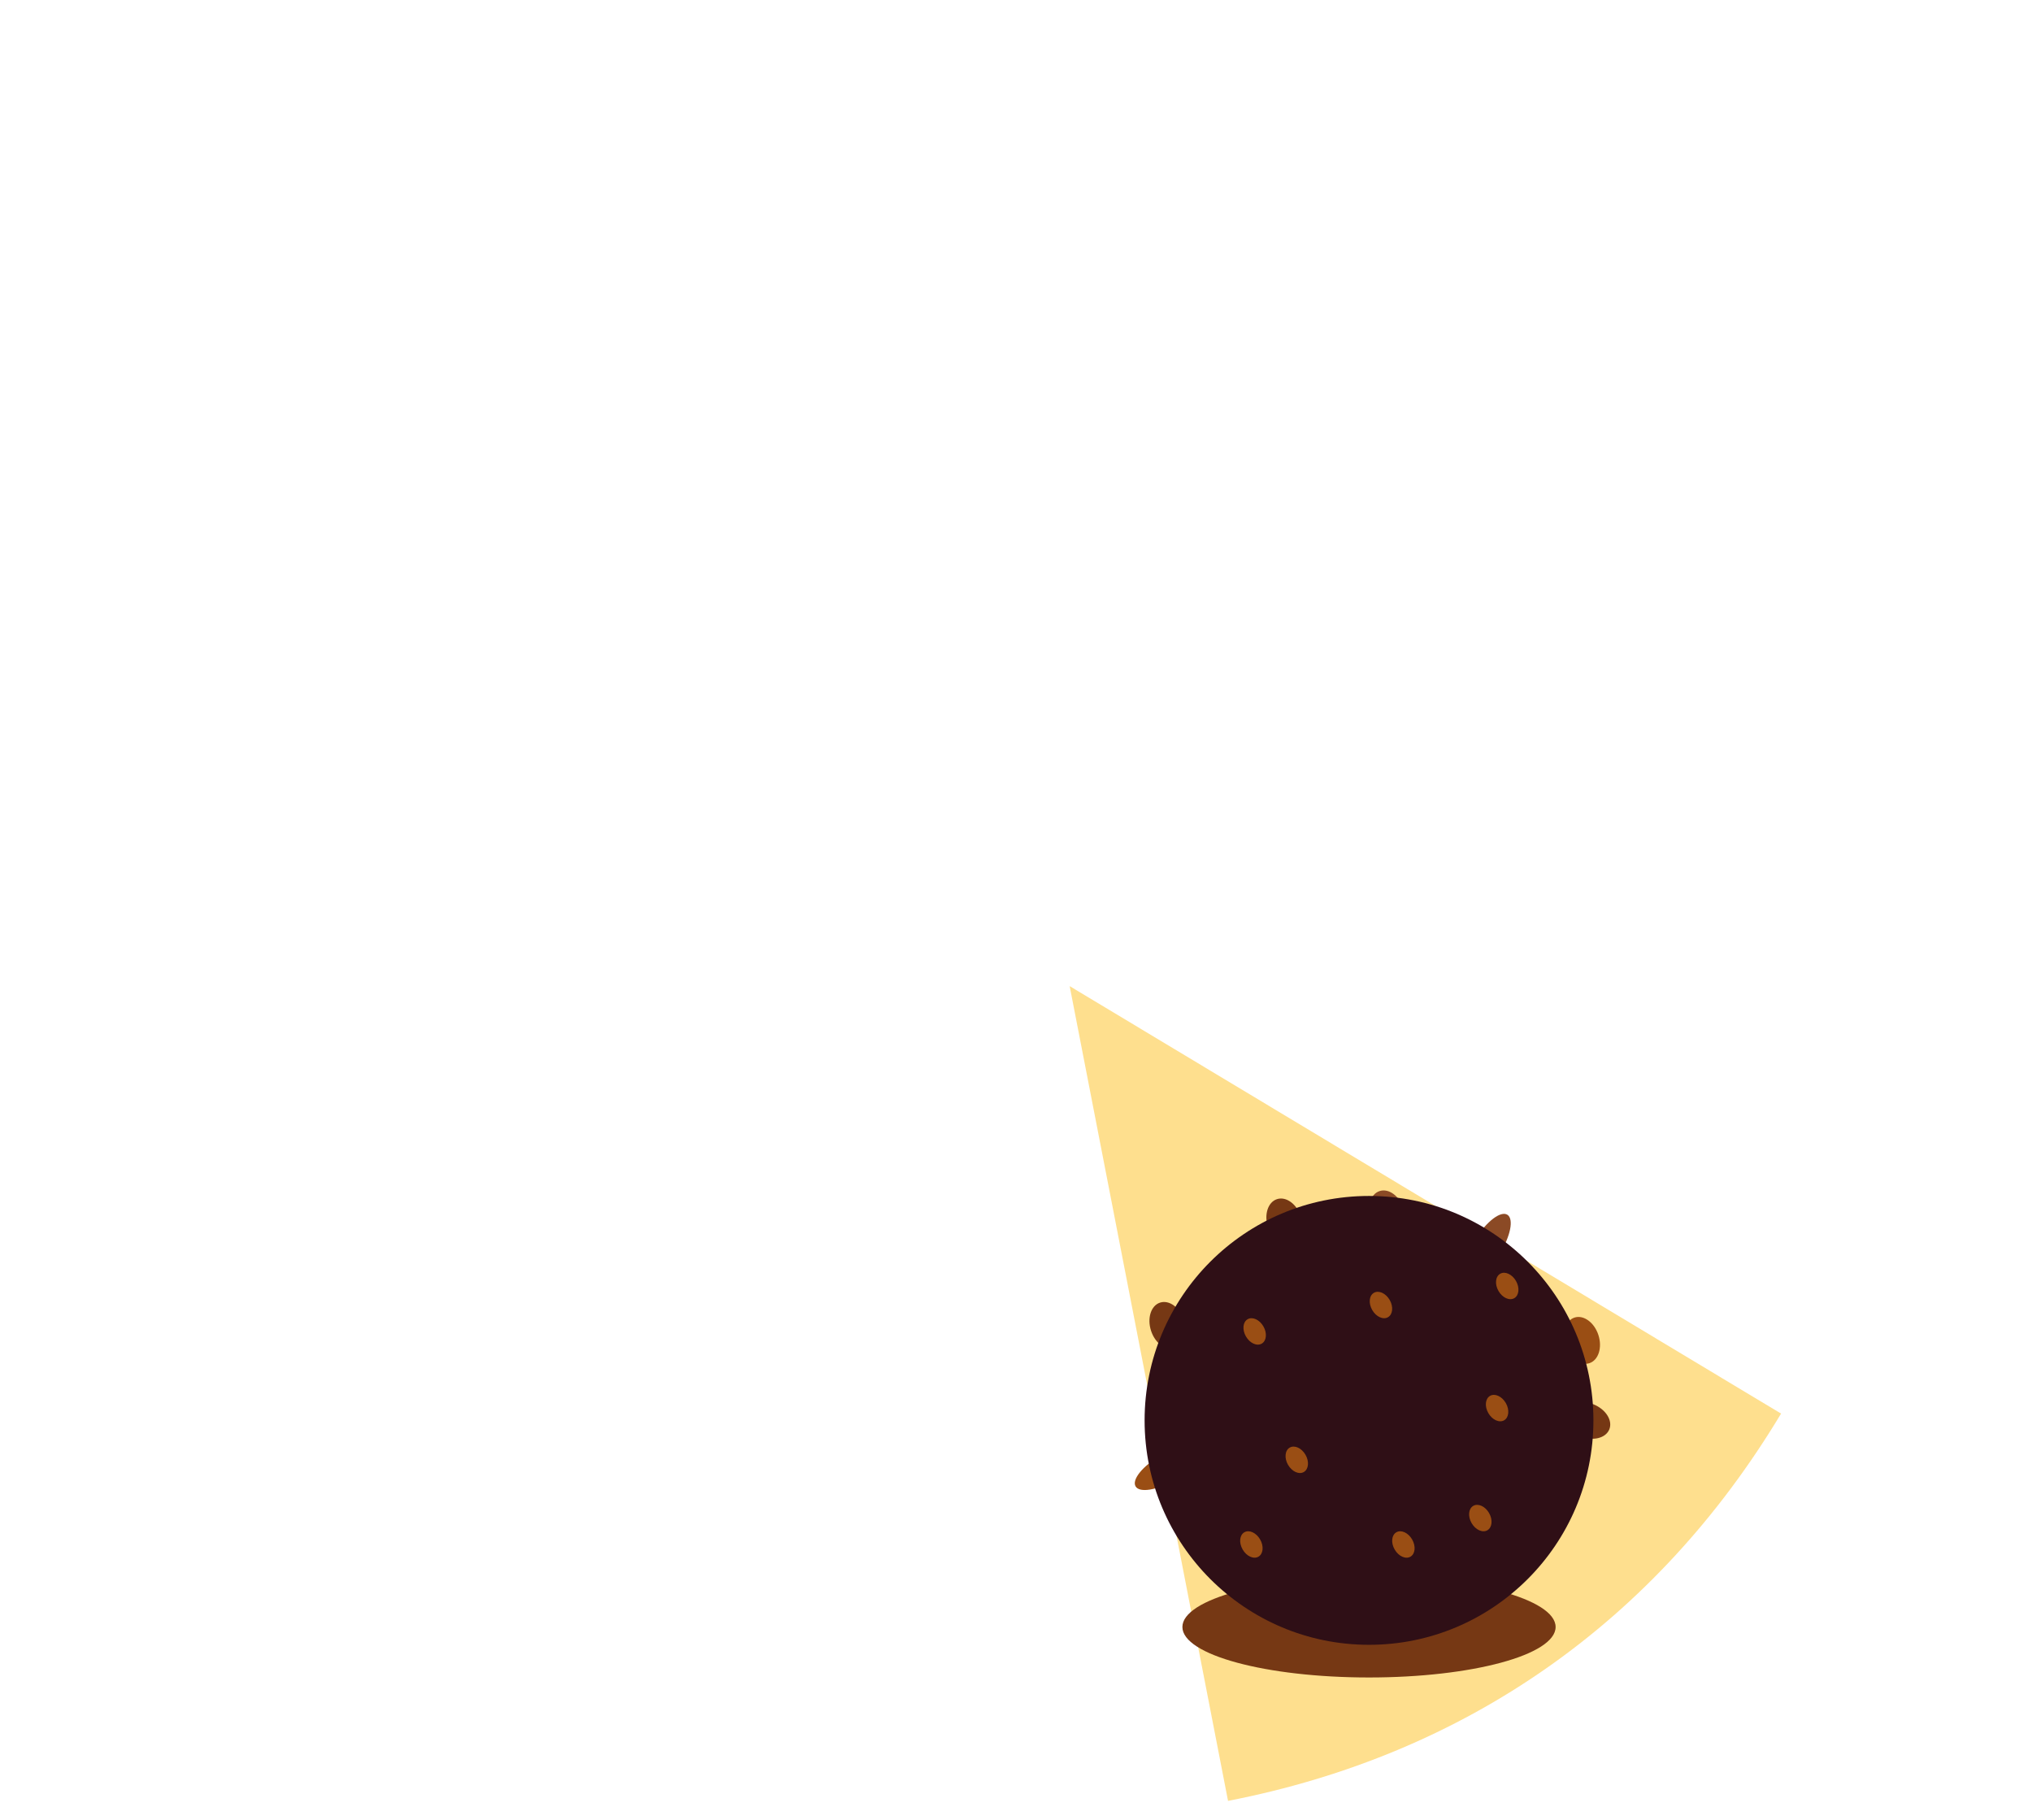 <?xml version="1.0" encoding="utf-8"?>
<!-- Generator: Adobe Illustrator 16.0.0, SVG Export Plug-In . SVG Version: 6.00 Build 0)  -->
<!DOCTYPE svg PUBLIC "-//W3C//DTD SVG 1.1//EN" "http://www.w3.org/Graphics/SVG/1.1/DTD/svg11.dtd">
<svg version="1.1" id="Calque_1" xmlns:x="http://ns.adobe.com/Extensibility/1.0/" xmlns:i="http://ns.adobe.com/AdobeIllustrator/10.0/" xmlns:graph="http://ns.adobe.com/Graphs/1.0/"
	 xmlns="http://www.w3.org/2000/svg" xmlns:xlink="http://www.w3.org/1999/xlink" x="0px" y="0px" width="408.156px"
	 height="365.529px" viewBox="0 0 408.156 365.529" enable-background="new 0 0 408.156 365.529" xml:space="preserve">
<g>
	<path id="Tracé_1651" fill="#FEDF8E" d="M214.858,198.061l142.895,85.857c-25.084,41.748-63.277,68.492-111.085,77.785
		L214.858,198.061z"/>
	<g>
		<path id="Tracé_1659" fill="#763814" d="M274.984,336.919c20.7,0,37.482-4.54,37.482-10.141s-16.782-10.138-37.482-10.138
			s-37.482,4.54-37.482,10.138S254.284,336.919,274.984,336.919"/>
		<path id="Tracé_1660" fill="#8B4A25" d="M294.921,256.555c1.325,0.828,4.162-1.316,6.332-4.786
			c2.169-3.471,2.853-6.96,1.524-7.789s-4.159,1.315-6.328,4.788C294.28,252.24,293.596,255.725,294.921,256.555"/>
		<path id="Tracé_1661" fill="#9A4E14" d="M228.094,298.529c0.78,1.354,4.288,0.793,7.834-1.256c3.545-2.049,5.785-4.8,5.005-6.157
			c-0.781-1.357-4.289-0.793-7.837,1.253c-3.549,2.046-5.786,4.805-5,6.159"/>
		<path id="Tracé_1662" fill="#763814" d="M259.489,250.009c1.824-0.593,2.639-3.125,1.817-5.655
			c-0.822-2.531-2.97-4.101-4.801-3.509c-1.831,0.591-2.639,3.125-1.814,5.655c0.824,2.531,2.969,4.101,4.793,3.509"/>
		<path id="Tracé_1663" fill="#8B4A25" d="M280.1,248.39c1.823-0.594,2.639-3.126,1.816-5.656c-0.821-2.53-2.969-4.101-4.8-3.509
			c-1.831,0.591-2.639,3.125-1.814,5.655c0.823,2.531,2.969,4.101,4.793,3.51"/>
		<path id="Tracé_1664" fill="#763814" d="M323.254,287.087c0.718-1.777-0.7-4.028-3.167-5.026
			c-2.468-0.998-5.052-0.361-5.77,1.417c-0.718,1.777,0.7,4.028,3.167,5.026S322.535,288.865,323.254,287.087"/>
		<path id="Tracé_1665" fill="#9A4E14" d="M319.245,273.797c1.824-0.593,2.64-3.126,1.817-5.655c-0.822-2.53-2.969-4.101-4.8-3.51
			c-1.831,0.592-2.64,3.126-1.815,5.656s2.969,4.101,4.793,3.509"/>
		<path id="Tracé_1666" fill="#763814" d="M236.003,270.792c1.824-0.593,2.64-3.125,1.817-5.655c-0.822-2.531-2.969-4.101-4.8-3.51
			s-2.64,3.125-1.815,5.656s2.969,4.1,4.793,3.509"/>
		<path id="Tracé_1667" fill="#2F0F16" d="M274.985,330.357c24.895,0,45.076-20.182,45.076-45.076s-20.182-45.076-45.076-45.076
			s-45.076,20.182-45.076,45.076l0,0C229.91,310.176,250.091,330.356,274.985,330.357"/>
		<path id="Tracé_1668" fill="#9A4E14" d="M258.723,294.212c0.78,1.354,2.199,2,3.169,1.439c0.969-0.562,1.118-2.109,0.337-3.463
			c-0.781-1.354-2.2-2-3.169-1.439C258.091,291.31,257.939,292.858,258.723,294.212"/>
		<path id="Tracé_1669" fill="#9A4E14" d="M249.607,311.219c0.781,1.354,2.2,2,3.169,1.439s1.118-2.109,0.337-3.463
			c-0.781-1.354-2.2-2-3.169-1.439C248.975,308.317,248.823,309.865,249.607,311.219"/>
		<path id="Tracé_1670" fill="#9A4E14" d="M295.593,305.912c0.781,1.354,2.201,2,3.17,1.439c0.969-0.562,1.118-2.109,0.337-3.463
			c-0.781-1.354-2.2-2-3.169-1.439C294.961,303.01,294.809,304.558,295.593,305.912"/>
		<path id="Tracé_1671" fill="#9A4E14" d="M280.139,311.219c0.78,1.354,2.199,2,3.169,1.439c0.969-0.561,1.117-2.109,0.337-3.463
			c-0.781-1.354-2.2-2-3.169-1.439C279.507,308.317,279.355,309.865,280.139,311.219"/>
		<path id="Tracé_1672" fill="#9A4E14" d="M275.633,263.121c0.778,1.354,2.2,2,3.166,1.439c0.967-0.562,1.121-2.109,0.341-3.463
			c-0.781-1.354-2.2-2-3.171-1.439C274.997,260.219,274.85,261.767,275.633,263.121"/>
		<path id="Tracé_1673" fill="#9A4E14" d="M300.996,259.297c0.781,1.354,2.2,2,3.169,1.439c0.97-0.562,1.118-2.109,0.338-3.463
			c-0.781-1.354-2.2-2-3.17-1.439C300.364,256.395,300.213,257.943,300.996,259.297"/>
		<path id="Tracé_1674" fill="#9A4E14" d="M298.957,283.824c0.781,1.354,2.2,2,3.17,1.439c0.969-0.562,1.117-2.109,0.337-3.464
			c-0.781-1.354-2.2-2-3.169-1.438C298.325,280.922,298.174,282.469,298.957,283.824"/>
		<path id="Tracé_1675" fill="#9A4E14" d="M250.267,268.427c0.78,1.354,2.199,2,3.169,1.439c0.969-0.561,1.118-2.109,0.337-3.463
			c-0.781-1.354-2.2-2-3.169-1.439C249.635,265.525,249.483,267.073,250.267,268.427"/>
	</g>
</g>
</svg>
